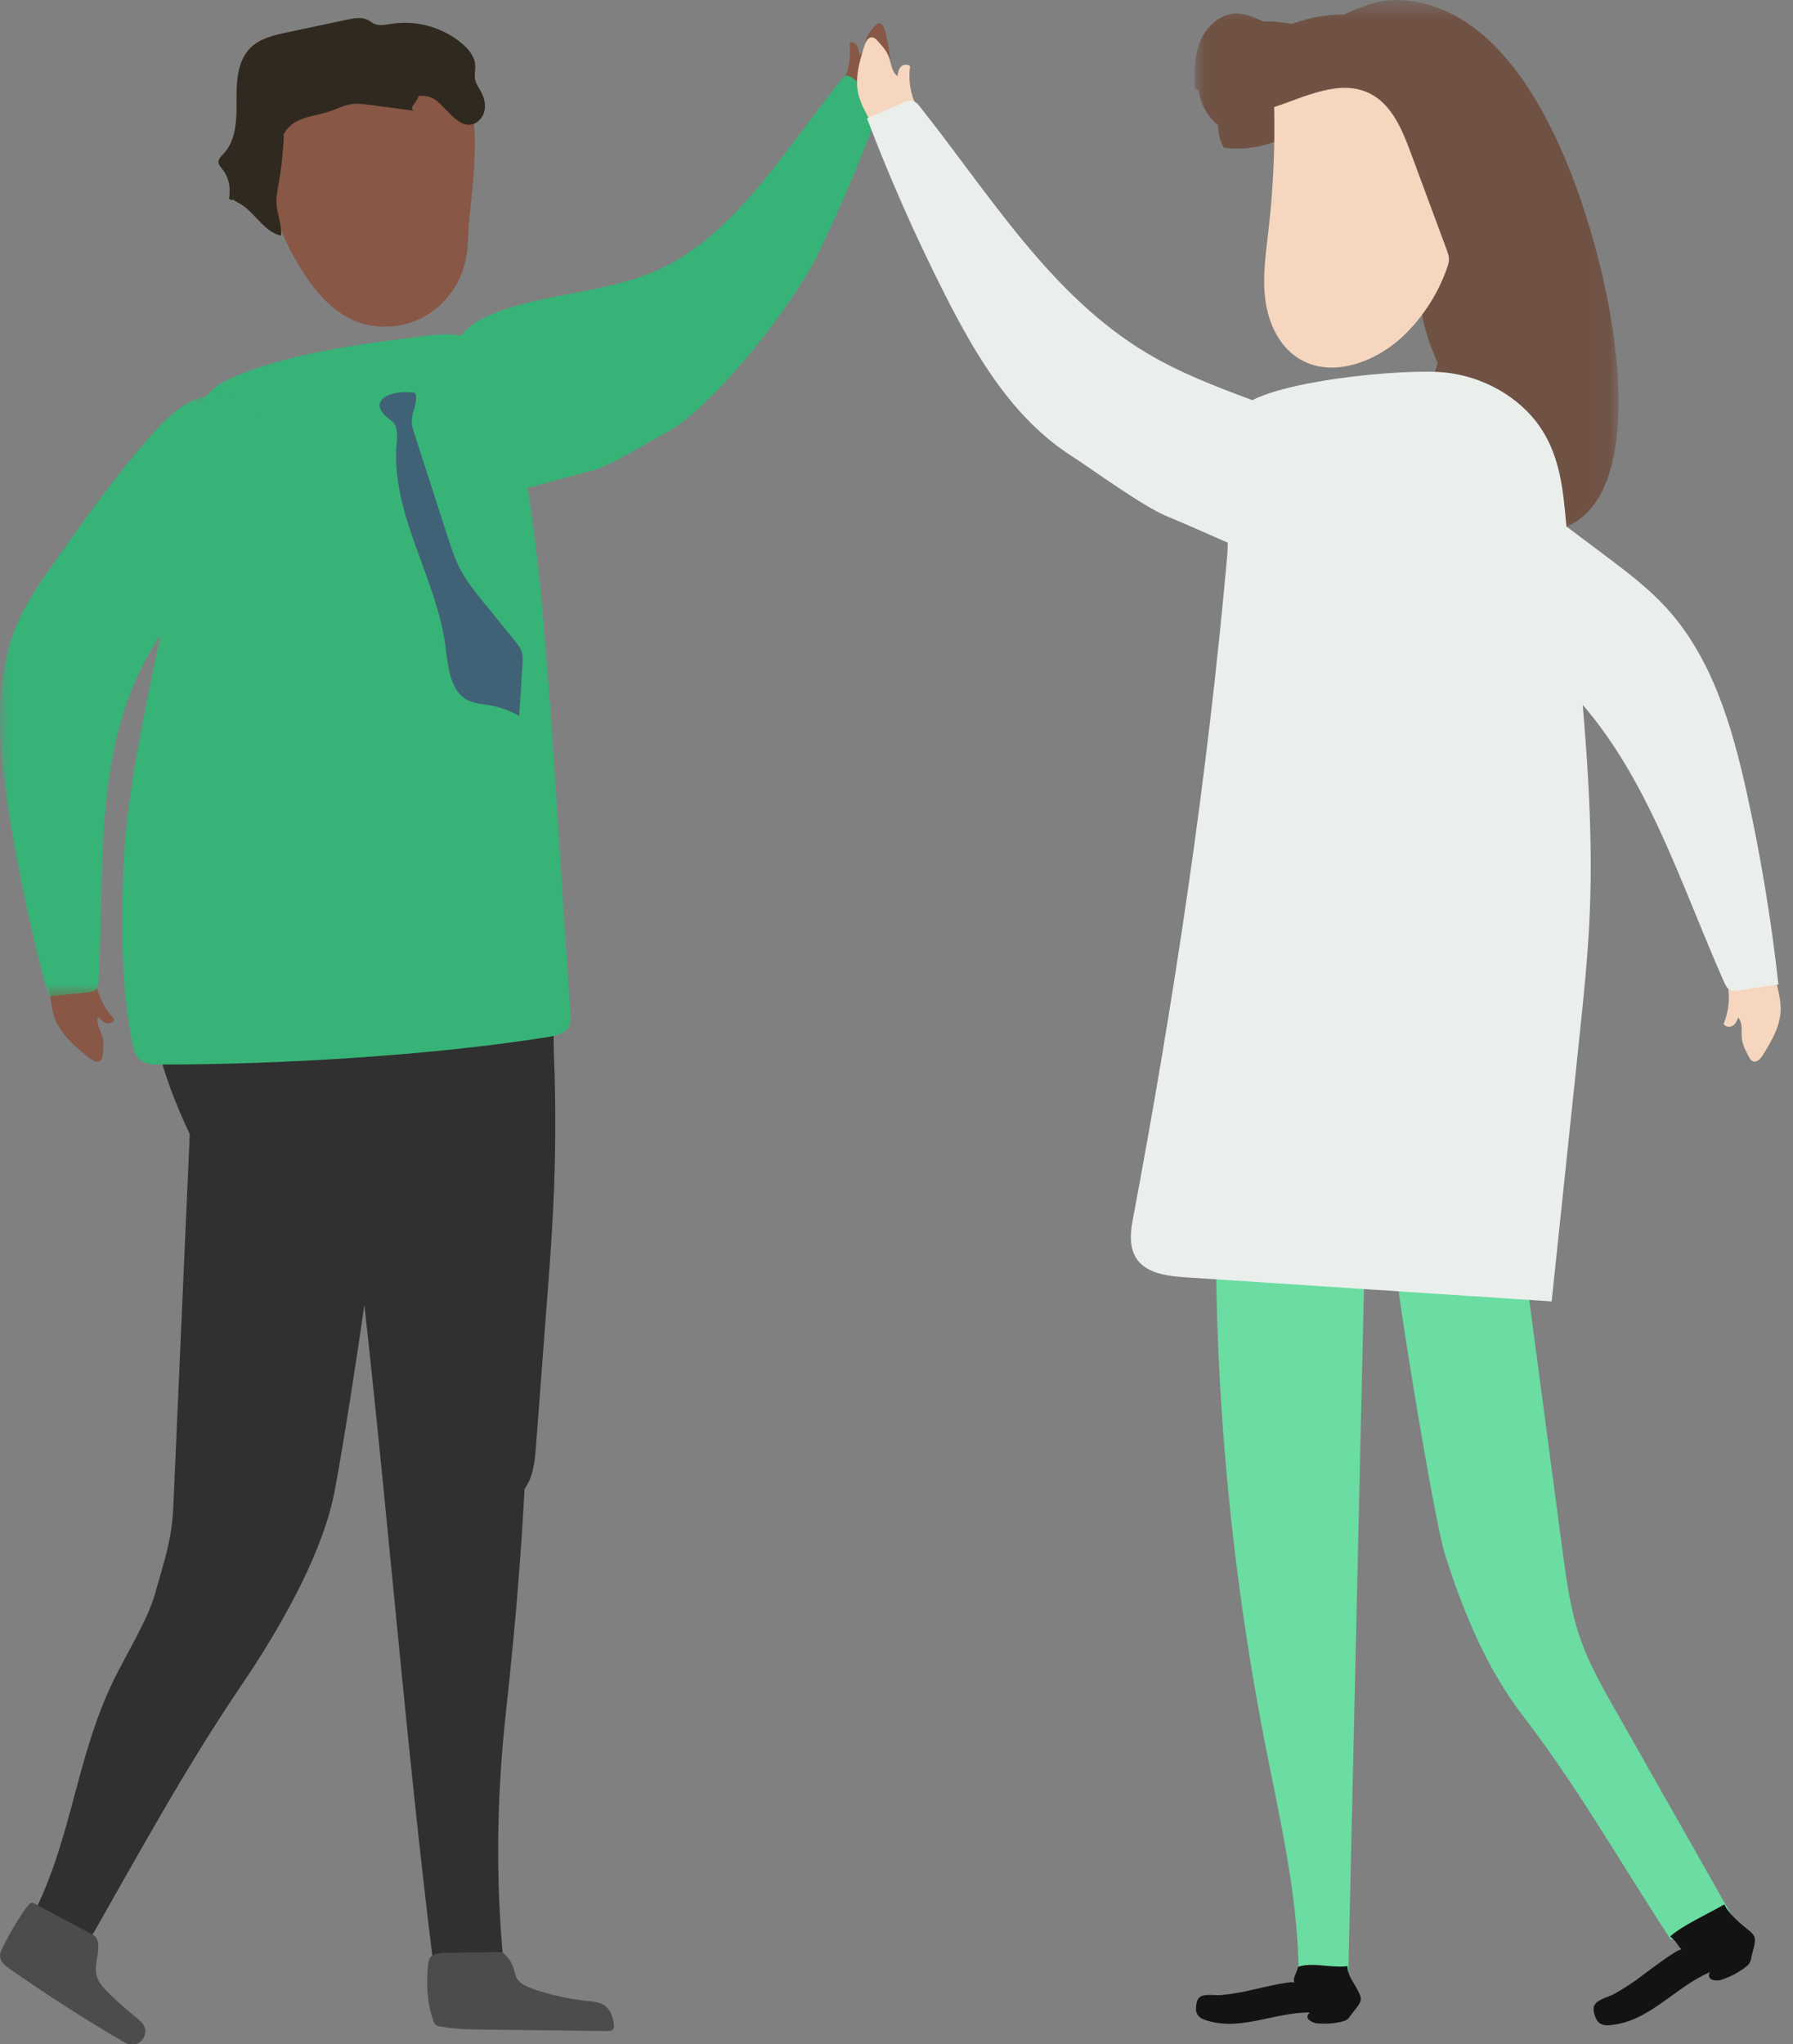 <?xml version="1.0" encoding="UTF-8"?>
<svg width="93px" height="106px" viewBox="0 0 93 106" version="1.1" xmlns="http://www.w3.org/2000/svg" xmlns:xlink="http://www.w3.org/1999/xlink">
    <rect x="0" y="0" width="93" height="106" fill="#808080" stroke="none"/>
    <!-- Generator: Sketch 51.2 (57519) - http://www.bohemiancoding.com/sketch -->
    <title>Group 57</title>
    <desc>Created with Sketch.</desc>
    <defs>
        <polygon id="path-1" points="0.724 0.043 39.526 0.043 39.526 7.035 0.724 7.035"></polygon>
        <polygon id="path-3" points="0.756 0.007 39.558 0.007 39.558 7 0.756 7"></polygon>
        <polygon id="path-5" points="0 0.925 14.227 0.925 14.227 32.157 0 32.157"></polygon>
        <polygon id="path-7" points="0.959 0.489 22.949 0.489 22.949 28.129 0.959 28.129"></polygon>
    </defs>
    <g id="designs" stroke="none" stroke-width="1" fill="none" fill-rule="evenodd">
        <g id="Careers" transform="translate(-901, -1601)">
            <g id="Offices" transform="translate(0, 975)">
                <g id="Group-57" transform="translate(901, 625)">
                    <g id="Group-3" transform="translate(61, 101.511)">
                        <mask id="mask-2" fill="white">
                            <use xlink:href="#path-1"></use>
                        </mask>
                        <g id="Clip-2"></g>
                    </g>
                    <g id="Group-6" transform="translate(2, 102.511)">
                        <mask id="mask-4" fill="white">
                            <use xlink:href="#path-3"></use>
                        </mask>
                        <g id="Clip-5"></g>
                    </g>
                    <path d="M28.699,63.539 C28.619,65.204 28.493,66.867 28.366,68.529 C28.178,71.016 27.988,73.502 27.799,75.989 C27.739,76.784 27.659,77.631 27.164,78.257 C27.112,78.321 27.054,78.385 26.977,78.414 C26.718,78.51 26.516,78.18 26.432,77.916 C25.427,74.775 23.914,71.798 21.97,69.134 C21.473,68.455 20.931,67.779 20.207,67.352 C19.662,67.03 19.041,66.866 18.428,66.705 C17.202,66.382 15.976,66.06 14.75,65.737 C14.031,65.548 13.285,65.345 12.723,64.857 C12.281,64.474 11.994,63.946 11.716,63.431 C10.306,60.82 8.884,58.173 8.182,55.291 C7.671,53.189 7.555,51.008 7.612,48.845 C7.618,48.629 7.626,48.409 7.706,48.209 C7.815,47.934 8.049,47.726 8.297,47.564 C9.229,46.959 10.401,46.896 11.512,46.858 C15.728,46.714 20.03,46.67 24.152,47.702 C25.421,48.019 27.582,48.348 28.182,49.704 C28.921,51.369 28.663,53.931 28.733,55.721 C28.836,58.326 28.824,60.935 28.699,63.539" id="Fill-7" fill="#2F302F"></path>
                    <path d="M4.715,101.466 C3.4,101.582 2.931,100.712 1.833,100.05 C3.771,96.066 3.968,92.079 5.905,88.094 C6.518,86.834 7.669,84.975 8.04,83.641 C8.497,81.999 8.911,80.871 8.986,79.183 L9.853,59.547 C9.877,58.998 9.906,58.431 10.165,57.934 C10.908,56.502 13.012,56.355 14.717,56.417 C15.091,56.431 15.498,56.458 15.771,56.691 C16.081,56.958 16.107,57.398 16.111,57.794 C16.169,62.956 19.455,58.139 19.513,63.3 C19.533,65.115 17.669,77.026 17.253,78.808 C16.517,81.954 14.424,85.572 12.569,88.311 C9.71,92.531 7.546,96.487 4.715,101.466" id="Fill-9" fill="#2F302F"></path>
                    <path d="M20.12,60.564 L27.204,59.687 C27.325,59.39 26.735,59.694 26.771,60.007 C27.904,69.874 27.329,79.87 26.242,89.774 C25.773,94.043 25.698,98.329 26.102,102.59 C25.131,102.685 23.457,102.82 22.485,102.915 C20.835,89.625 19.887,76.293 18.235,63.003 C18.152,62.331 18.105,61.555 18.628,61.07 C19.009,60.715 19.587,60.63 20.12,60.564" id="Fill-11" fill="#2F302F"></path>
                    <path d="M25.849,102.218 C25.907,102.218 25.966,102.217 26.019,102.232 C26.092,102.252 26.144,102.297 26.189,102.341 C26.396,102.544 26.544,102.776 26.625,103.018 C26.7,103.244 26.718,103.486 26.885,103.687 C27.071,103.91 27.411,104.048 27.745,104.161 C28.607,104.454 29.536,104.655 30.486,104.753 C30.697,104.774 30.912,104.792 31.103,104.859 C31.642,105.046 31.773,105.53 31.839,105.945 C31.859,106.066 31.861,106.212 31.715,106.279 C31.636,106.314 31.536,106.314 31.441,106.313 C28.723,106.28 27.562,106.266 24.843,106.233 C24.18,106.225 23.495,106.197 22.855,106.078 C22.768,106.062 22.678,106.042 22.615,105.998 C22.544,105.95 22.515,105.882 22.491,105.816 C22.142,104.874 22.109,103.858 22.2,102.892 C22.229,102.591 22.283,102.344 22.761,102.282 C23.441,102.193 22.695,102.26 23.387,102.251 C24.208,102.239 25.029,102.229 25.849,102.218" id="Fill-13" fill="#4C4C4C"></path>
                    <path d="M4.704,101.256 C4.808,101.31 4.916,101.369 4.985,101.465 C5.042,101.544 5.069,101.641 5.083,101.738 C5.165,102.3 4.871,102.879 5.012,103.429 C5.104,103.792 5.373,104.08 5.64,104.343 C6.075,104.774 6.533,105.181 7.011,105.565 C7.212,105.727 7.428,105.898 7.512,106.142 C7.661,106.572 7.236,107.086 6.786,107.019 C6.618,106.994 6.468,106.908 6.322,106.822 C4.331,105.656 2.389,104.408 0.499,103.084 C0.267,102.921 0.012,102.716 0,102.433 C-0.006,102.283 0.058,102.141 0.125,102.006 C0.358,101.528 0.617,101.063 0.9,100.612 C1.048,100.377 1.195,100.134 1.366,99.914 C1.593,99.621 1.598,99.597 1.915,99.766 C2.842,100.258 3.768,100.768 4.704,101.256" id="Fill-15" fill="#4C4C4C"></path>
                    <path d="M24.296,12.959 C24.276,13.489 24.254,14.021 24.14,14.539 C23.867,15.764 23.051,16.862 21.944,17.452 C20.837,18.042 19.457,18.105 18.312,17.595 C17.182,17.09 16.345,16.096 15.681,15.052 C14.291,12.867 13.482,10.266 13.677,7.684 C13.705,7.3 13.765,6.897 14.004,6.595 C14.349,6.162 14.955,6.063 15.504,5.995 C17.305,5.771 22.308,4.227 23.792,5.409 C25.259,6.579 24.371,11.325 24.296,12.959" id="Fill-17" fill="#885746"></path>
                    <path d="M22.145,18.411 C22.73,18.341 23.334,18.282 23.904,18.412 C25.421,18.759 26.037,20.226 26.365,21.494 C27.733,26.788 28.135,32.215 28.534,37.619 C28.886,42.399 29.239,48.714 29.591,53.495 C29.615,53.808 29.626,54.154 29.39,54.401 C29.161,54.64 28.767,54.715 28.404,54.773 C22.42,55.73 14.383,56.207 8.289,56.197 C7.995,56.196 7.683,56.19 7.434,56.062 C7.061,55.87 6.947,55.474 6.874,55.117 C6.28,52.18 6.305,49.183 6.397,46.207 C6.586,40.03 8.995,32.324 9.739,26.175 C9.98,24.182 9.558,21.691 11.929,20.633 C14.869,19.321 18.876,18.8 22.145,18.411" id="Fill-19" fill="#37B378"></path>
                    <path d="M24.93,5.716 C24.83,5.54 24.705,5.373 24.656,5.176 C24.585,4.903 24.671,4.614 24.644,4.333 C24.601,3.899 24.294,3.538 23.961,3.256 C22.966,2.414 21.598,2.031 20.31,2.235 C20.001,2.283 19.67,2.361 19.39,2.223 C19.29,2.174 19.204,2.101 19.107,2.047 C18.779,1.868 18.376,1.941 18.011,2.018 C16.968,2.239 15.925,2.46 14.882,2.681 C14.209,2.823 13.498,2.986 13.005,3.466 C12.305,4.147 12.259,5.239 12.269,6.216 C12.279,7.193 12.257,8.28 11.582,8.987 C11.472,9.102 11.337,9.223 11.332,9.383 C11.326,9.539 11.449,9.667 11.546,9.79 C11.769,10.07 11.889,10.423 11.911,10.78 C11.907,10.85 11.906,10.92 11.911,10.988 C11.906,11.089 11.9,11.189 11.876,11.286 C11.926,11.371 12.017,11.383 12.106,11.354 C12.196,11.425 12.299,11.482 12.402,11.537 C13.219,11.979 13.671,13.029 14.58,13.217 C14.624,12.627 14.348,12.055 14.336,11.464 C14.33,11.175 14.389,10.889 14.44,10.605 C14.592,9.754 14.686,8.892 14.72,8.027 L14.693,8.012 C15.197,6.985 16.278,7.094 17.27,6.713 C17.576,6.595 17.877,6.456 18.201,6.405 C18.536,6.352 18.878,6.397 19.215,6.442 C19.975,6.543 20.734,6.644 21.492,6.745 C21.143,6.627 21.629,6.328 21.713,5.968 C22.469,5.941 22.68,6.227 23.209,6.767 C23.54,7.105 23.914,7.506 24.385,7.464 C24.746,7.432 25.042,7.116 25.125,6.762 C25.208,6.409 25.108,6.032 24.93,5.716" id="Fill-21" fill="#302920"></path>
                    <path d="M2.841,53.795 C2.732,53.5 2.68,53.189 2.632,52.879 C2.507,52.063 2.409,51.243 2.34,50.422 C2.33,50.315 2.331,50.188 2.42,50.128 C2.475,50.09 2.549,50.092 2.617,50.097 C3.042,50.128 3.464,50.219 3.866,50.367 C4.173,50.479 4.483,50.635 4.67,50.9 C4.889,51.208 4.907,51.602 4.975,51.968 C5.102,52.662 5.438,53.323 5.928,53.846 C5.902,54.017 5.683,54.097 5.512,54.048 C5.342,53.999 5.212,53.862 5.092,53.732 C4.969,54.075 5.224,54.436 5.318,54.793 C5.398,55.1 5.358,55.419 5.318,55.73 C5.306,55.816 5.292,55.908 5.235,55.972 C5.084,56.137 4.806,55.996 4.627,55.851 C3.908,55.273 3.157,54.65 2.841,53.795" id="Fill-23" fill="#885746"></path>
                    <g id="Group-27" transform="translate(0, 20.511)">
                        <mask id="mask-6" fill="white">
                            <use xlink:href="#path-5"></use>
                        </mask>
                        <g id="Clip-26"></g>
                        <path d="M7.928,2.974 C8.567,2.261 9.257,1.555 10.174,1.176 C11.091,0.798 12.289,0.813 13.148,1.456 C13.91,2.029 14.259,2.991 14.225,3.861 C14.191,4.73 13.829,5.526 13.416,6.267 C11.643,9.45 8.85,12.005 7.257,15.285 C4.918,20.101 5.409,25.886 5.117,31.355 C5.109,31.507 5.096,31.668 4.996,31.779 C4.882,31.904 4.688,31.929 4.508,31.948 C3.845,32.017 3.182,32.087 2.519,32.157 C1.661,29.014 0.977,25.846 0.469,22.67 C-0.071,19.298 -0.39,15.766 0.92,12.772 C1.422,11.624 2.15,10.596 2.872,9.574 C4.472,7.312 6.075,5.045 7.928,2.974" id="Fill-25" fill="#37B378" mask="url(#mask-6)"></path>
                    </g>
                    <path d="M46.097,5.276 C46.024,5.552 45.904,5.803 45.782,6.049 C45.46,6.698 45.118,7.333 44.758,7.949 C44.71,8.03 44.647,8.119 44.559,8.103 C44.503,8.093 44.455,8.044 44.412,7.996 C44.145,7.699 43.909,7.361 43.716,6.998 C43.568,6.721 43.44,6.412 43.446,6.105 C43.453,5.749 43.637,5.463 43.774,5.165 C44.033,4.599 44.137,3.921 44.072,3.239 C44.173,3.137 44.359,3.223 44.448,3.368 C44.536,3.512 44.555,3.692 44.57,3.86 C44.822,3.701 44.831,3.285 44.947,2.975 C45.045,2.71 45.23,2.513 45.411,2.323 C45.461,2.27 45.516,2.215 45.586,2.209 C45.768,2.191 45.883,2.47 45.93,2.686 C46.12,3.555 46.311,4.476 46.097,5.276" id="Fill-28" fill="#885746"></path>
                    <path d="M24.708,26.789 C23.93,26.872 23.12,26.915 22.323,26.584 C21.526,26.253 23.716,21.757 23.466,20.753 C23.242,19.859 23.487,18.964 23.941,18.38 C24.396,17.797 25.03,17.477 25.673,17.229 C28.429,16.163 31.553,16.195 34.237,14.944 C38.18,13.108 40.722,8.761 43.628,5.143 C43.708,5.043 43.797,4.938 43.919,4.927 C44.056,4.914 44.198,5.021 44.326,5.125 C44.802,5.506 45.276,5.888 45.752,6.27 C44.764,9.014 43.647,11.664 42.41,14.205 C41.097,16.902 36.922,22.189 34.566,23.424 C33.664,23.898 31.623,25.183 30.636,25.426 C28.451,25.963 26.967,26.548 24.708,26.789" id="Fill-30" fill="#37B378"></path>
                    <path d="M21.537,21.372 C21.693,21.833 21.374,22.317 21.362,22.804 C21.356,23.059 21.435,23.306 21.514,23.549 C22.077,25.292 22.64,27.036 23.203,28.78 C23.401,29.394 23.601,30.013 23.907,30.581 C24.225,31.174 24.653,31.7 25.077,32.223 C25.616,32.886 26.155,33.549 26.694,34.212 C26.845,34.398 27,34.591 27.066,34.821 C27.124,35.019 27.111,35.23 27.099,35.436 C27.043,36.33 26.987,37.226 26.932,38.121 C26.436,37.841 25.892,37.649 25.332,37.558 C24.986,37.501 24.628,37.479 24.311,37.331 C23.349,36.882 23.245,35.594 23.109,34.541 C22.646,30.945 20.265,27.649 20.57,24.037 C20.608,23.597 20.647,23.064 20.288,22.807 C18.848,21.777 20.3,21.168 21.537,21.372" id="Fill-32" fill="#406276"></path>
                    <path d="M92.362,53.235 C92.355,52.915 92.287,52.595 92.215,52.277 C92.024,51.439 91.806,50.604 91.561,49.775 C91.529,49.667 91.48,49.541 91.371,49.505 C91.303,49.482 91.233,49.504 91.17,49.526 C90.77,49.668 90.398,49.868 90.065,50.119 C89.812,50.31 89.573,50.545 89.492,50.855 C89.398,51.216 89.531,51.609 89.605,51.988 C89.747,52.707 89.674,53.446 89.4,54.091 C89.491,54.253 89.733,54.276 89.879,54.182 C90.024,54.089 90.097,53.921 90.164,53.76 C90.413,54.067 90.304,54.489 90.35,54.867 C90.39,55.19 90.55,55.496 90.708,55.792 C90.751,55.874 90.8,55.961 90.88,56.009 C91.088,56.133 91.302,55.921 91.421,55.731 C91.894,54.972 92.383,54.162 92.362,53.235" id="Fill-34" fill="#F6D6BE"></path>
                    <path d="M75.901,24.642 C75.013,24.104 74.077,23.587 73.047,23.454 C72.018,23.319 70.866,23.647 70.283,24.506 C69.763,25.27 69.795,26.311 70.158,27.161 C70.522,28.01 71.174,28.701 71.856,29.325 C74.782,32.004 78.453,33.798 81.24,36.62 C85.334,40.763 87.063,46.603 89.428,51.925 C89.495,52.073 89.569,52.229 89.708,52.312 C89.865,52.406 90.062,52.38 90.243,52.352 C90.91,52.247 91.577,52.143 92.243,52.038 C91.875,48.712 91.329,45.406 90.609,42.138 C89.845,38.669 88.808,35.099 86.402,32.485 C85.48,31.483 84.386,30.657 83.298,29.837 C80.892,28.022 78.48,26.203 75.901,24.642" id="Fill-36" fill="#EAEFEC"></path>
                    <path d="M86.649,101.554 C87.811,101.541 88.965,101.125 89.869,100.395 C87.827,96.793 85.785,93.192 83.743,89.591 C83.097,88.452 82.448,87.306 82.007,86.074 C81.464,84.558 81.25,82.949 81.038,81.354 C80.216,75.167 79.395,68.98 78.575,62.794 C78.505,62.275 78.431,61.74 78.162,61.291 C77.387,60.003 75.532,60.061 74.045,60.281 C73.719,60.329 73.365,60.391 73.147,60.639 C72.898,60.922 72.914,61.343 72.944,61.718 C73.341,66.624 72.063,62.28 72.46,67.186 C72.599,68.911 74.417,79.903 74.936,81.554 C75.853,84.472 77.091,87.49 78.954,89.916 C81.822,93.652 83.739,97.094 86.649,101.554" id="Fill-38" fill="#6BDCA2"></path>
                    <path d="M68.948,62.959 C66.855,62.904 64.763,62.849 62.671,62.793 C62.54,62.522 63.082,62.756 63.078,63.056 C62.942,72.53 63.789,82.018 65.599,91.317 C66.38,95.325 67.343,99.335 67.359,103.418 L69.934,103.414 C70.226,90.642 70.518,77.87 70.809,65.097 C70.825,64.451 70.799,63.71 70.3,63.299 C69.934,62.998 69.422,62.972 68.948,62.959" id="Fill-40" fill="#6BDCA2"></path>
                    <path d="M67.941,105.351 C67.585,105.65 68.07,105.888 68.302,105.911 C68.727,105.951 69.168,105.927 69.582,105.827 C69.692,105.801 69.804,105.768 69.892,105.697 C69.962,105.642 70.012,105.566 70.062,105.493 C70.199,105.289 70.523,104.965 70.574,104.728 C70.616,104.533 70.499,104.343 70.407,104.165 C70.212,103.787 69.879,103.397 69.896,102.948 C68.976,103.049 68.094,102.731 67.333,102.979 C67.268,103.3 67.029,103.562 67.14,103.813 C67.067,103.647 64.845,104.206 64.583,104.258 C64.159,104.341 63.733,104.411 63.302,104.449 C62.967,104.479 62.326,104.324 62.137,104.659 C62.071,104.777 62.048,104.916 62.039,105.052 C62.031,105.155 62.03,105.262 62.064,105.36 C62.122,105.529 62.277,105.65 62.445,105.712 C64.269,106.383 66.088,105.324 67.941,105.351" id="Fill-42" fill="#131313"></path>
                    <path d="M88.691,103.257 C88.469,103.709 89.052,103.731 89.292,103.652 C89.728,103.507 90.153,103.291 90.518,103.011 C90.616,102.937 90.712,102.855 90.767,102.747 C90.812,102.662 90.829,102.566 90.845,102.471 C90.891,102.21 91.071,101.75 91.018,101.493 C90.974,101.282 90.775,101.146 90.607,101.01 C90.25,100.721 89.623,100.194 89.443,99.743 C88.58,100.244 87.267,100.832 86.624,101.409 C86.976,101.666 87.009,101.889 87.229,102.089 C87.084,101.957 85.135,103.478 84.898,103.644 C84.516,103.911 84.127,104.166 83.718,104.392 C83.401,104.567 82.7,104.695 82.66,105.107 C82.645,105.254 82.684,105.4 82.733,105.538 C82.771,105.644 82.817,105.749 82.892,105.831 C83.024,105.973 83.23,106.026 83.422,106.013 C85.517,105.879 86.85,104.04 88.691,103.257" id="Fill-44" fill="#131313"></path>
                    <g id="Group-48" transform="translate(61, 0.511)">
                        <mask id="mask-8" fill="white">
                            <use xlink:href="#path-7"></use>
                        </mask>
                        <g id="Clip-47"></g>
                        <path d="M22.276,15.512 C21.18,10.381 18.108,0.908 11.721,0.498 C10.537,0.422 9.681,0.822 8.719,1.235 C7.989,1.249 7.266,1.328 6.57,1.547 C6.375,1.608 6.179,1.678 5.982,1.733 C5.849,1.706 5.698,1.68 5.511,1.652 C5.183,1.604 4.864,1.595 4.549,1.605 C4.124,1.434 3.704,1.222 3.249,1.192 C2.397,1.137 1.622,1.785 1.277,2.566 C0.932,3.346 0.933,4.231 0.983,5.082 C1.046,5.11 1.108,5.137 1.17,5.164 C1.271,5.869 1.63,6.552 2.184,6.975 C2.177,7.385 2.273,7.797 2.479,8.152 C3.512,8.282 4.582,8.111 5.523,7.665 C5.763,7.552 6.005,7.425 6.251,7.309 C6.487,7.328 6.727,7.321 6.985,7.317 C7.313,7.311 7.599,7.244 7.867,7.152 C8.406,7.385 8.819,7.892 9.26,8.308 C9.789,8.807 10.669,9.166 11.201,8.671 C11.693,10.038 11.867,11.519 11.705,12.963 C11.796,12.51 12.155,12.104 12.609,12.02 C13.064,11.936 13.575,12.228 13.679,12.679 C13.804,13.224 13.372,13.717 13.095,14.204 C12.216,15.751 12.873,17.673 13.569,19.322 C13.099,20.864 12.717,22.215 12.78,22.813 C13.036,25.278 14.744,27.483 17.254,27.988 C24.406,29.426 23.13,19.512 22.276,15.512" id="Fill-46" fill="#705245" mask="url(#mask-8)"></path>
                    </g>
                    <path d="M75.087,20.329 C77.369,20.623 79.141,21.919 80.028,23.367 C80.917,24.813 81.073,26.41 81.218,27.973 C81.403,29.98 81.589,31.987 81.775,33.994 C82.22,38.795 82.664,43.604 82.456,48.413 C82.361,50.604 82.132,52.792 81.901,54.979 C81.429,59.479 80.955,63.979 80.482,68.478 C74.233,68.068 67.983,67.658 61.733,67.247 C60.983,67.198 60.19,67.138 59.596,66.825 C58.517,66.257 58.581,65.163 58.754,64.248 C60.906,52.807 62.627,41.359 63.653,29.816 C63.795,28.224 63.377,23.388 64.359,22.192 C65.508,20.793 72.945,20.054 75.087,20.329" id="Fill-49" fill="#EAEFEC"></path>
                    <path d="M44.554,6.007 C44.641,6.315 44.787,6.609 44.937,6.898 C45.331,7.662 45.751,8.416 46.197,9.157 C46.255,9.254 46.333,9.363 46.448,9.371 C46.519,9.376 46.582,9.337 46.638,9.299 C46.989,9.062 47.299,8.775 47.559,8.449 C47.756,8.201 47.928,7.914 47.929,7.592 C47.929,7.22 47.702,6.872 47.535,6.524 C47.219,5.864 47.103,5.13 47.207,4.437 C47.079,4.303 46.839,4.341 46.721,4.468 C46.604,4.595 46.575,4.777 46.551,4.948 C46.233,4.714 46.232,4.278 46.093,3.924 C45.974,3.62 45.742,3.365 45.516,3.118 C45.453,3.049 45.385,2.977 45.295,2.951 C45.063,2.882 44.908,3.142 44.84,3.355 C44.573,4.208 44.303,5.115 44.554,6.007" id="Fill-51" fill="#F6D6BE"></path>
                    <path d="M68.062,30.792 C69.057,31.09 70.092,31.356 71.123,31.228 C72.153,31.1 72.777,29.269 73.126,28.291 C73.437,27.42 73.147,26.421 72.582,25.689 C72.017,24.958 71.211,24.453 70.396,24.019 C66.893,22.158 62.889,21.341 59.484,19.308 C54.483,16.321 51.346,11.101 47.722,6.542 C47.622,6.415 47.511,6.282 47.356,6.237 C47.18,6.186 46.996,6.26 46.828,6.333 C46.208,6.601 45.588,6.869 44.969,7.137 C46.16,10.264 47.516,13.329 49.031,16.312 C50.64,19.479 52.538,22.676 55.522,24.604 C56.666,25.342 59.246,27.237 60.503,27.759 C63.289,28.913 65.174,29.927 68.062,30.792" id="Fill-53" fill="#EAEFEC"></path>
                    <path d="M75.155,14.418 C75.15,14.256 75.093,14.1 75.037,13.948 C74.416,12.272 73.794,10.595 73.172,8.918 C72.727,7.717 72.186,6.407 71.038,5.841 C69.498,5.084 67.718,6.013 66.089,6.551 C66.136,8.678 66.039,10.808 65.796,12.922 C65.659,14.115 65.476,15.318 65.626,16.51 C65.774,17.701 66.31,18.906 67.318,19.559 C69.025,20.667 71.379,19.788 72.839,18.37 C73.831,17.406 74.595,16.209 75.053,14.903 C75.108,14.747 75.159,14.584 75.155,14.418" id="Fill-55" fill="#F6D6BE"></path>
                </g>
            </g>
        </g>
    </g>
</svg>